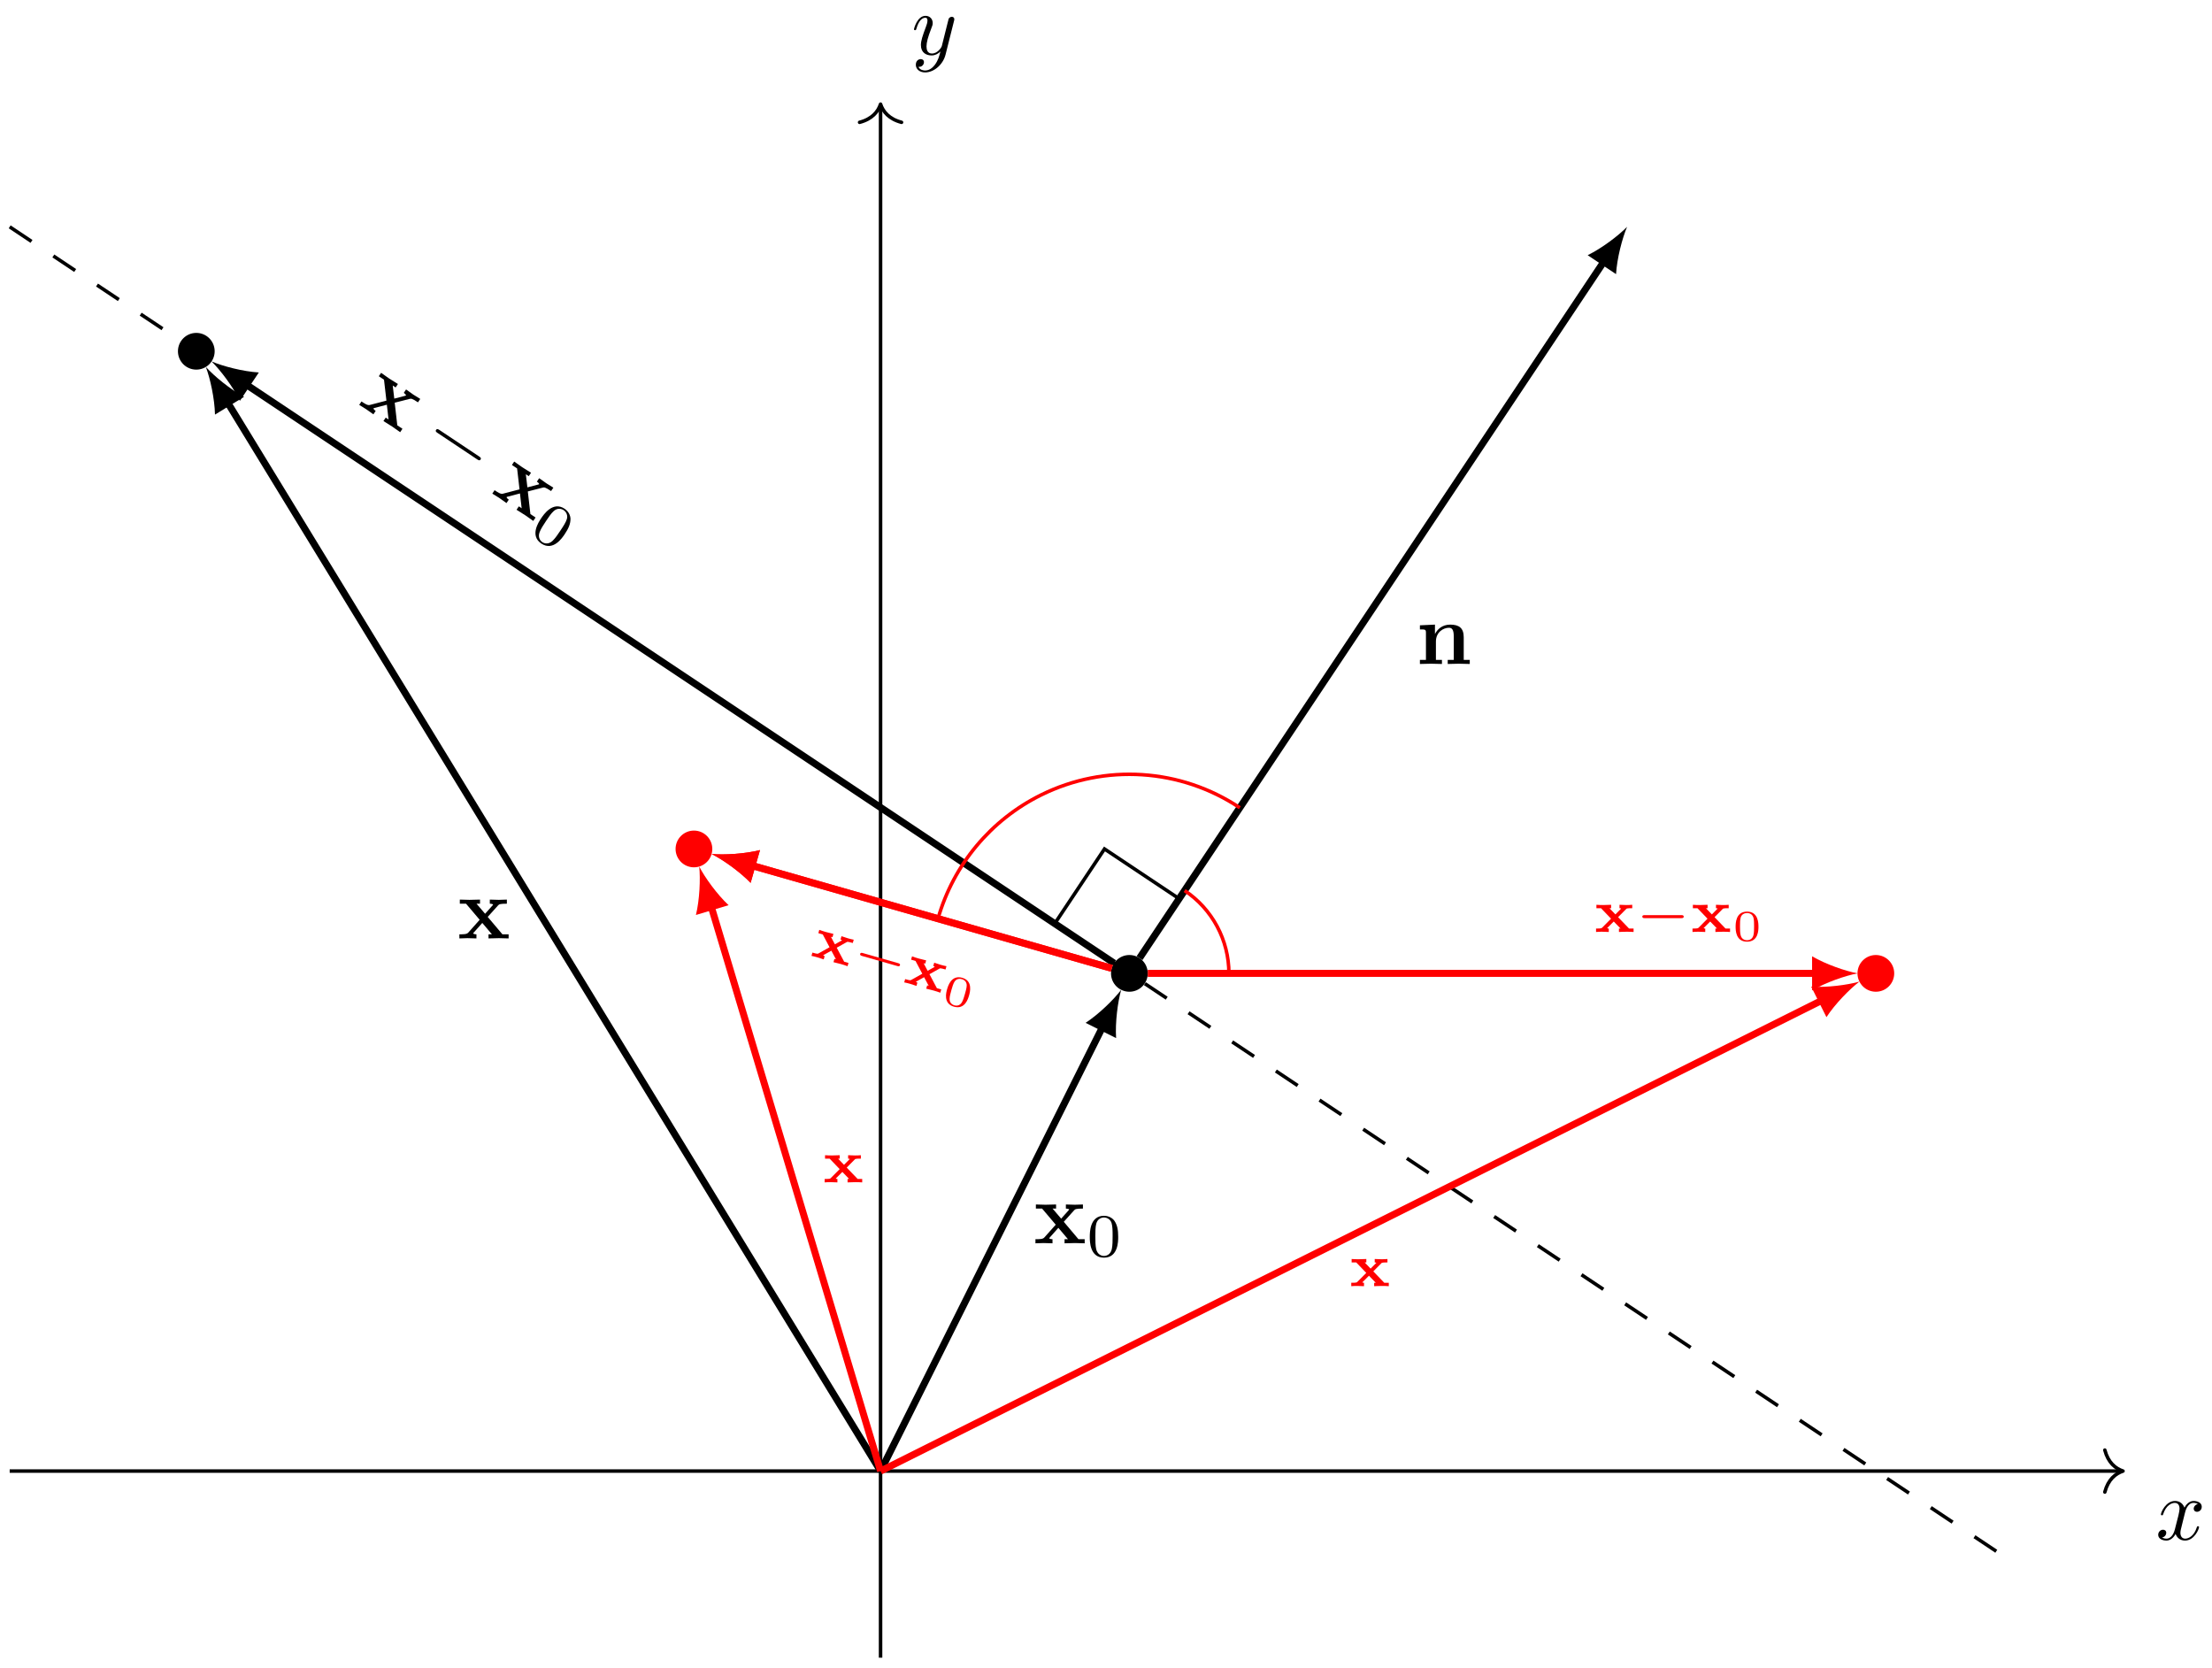 <svg xmlns="http://www.w3.org/2000/svg" xmlns:xlink="http://www.w3.org/1999/xlink" xmlns:inkscape="http://www.inkscape.org/namespaces/inkscape" version="1.1" width="252" height="190" viewBox="0 0 252 190">
<defs>
<path id="font_1_1" d="M.334 .302C.34 .328 .363 .42 .433 .42 .438 .42 .462 .42 .483 .407 .455 .402 .435 .377 .435 .353 .435 .337 .446 .318 .473 .318 .495 .318 .527 .336 .527 .376 .527 .428 .468 .442 .434 .442 .376 .442 .341 .389 .329 .366 .304 .432 .25 .442 .221 .442 .117 .442 .06 .313 .06 .288 .06 .278 .07 .278 .072 .278 .08 .278 .083 .28 .085 .289 .119 .395 .185 .42 .219 .42 .238 .42 .273 .411 .273 .353 .273 .322 .256 .255 .219 .115 .203 .053 .168 .011 .124 .011 .118 .011 .095 .011 .074 .024 .099 .029 .121 .05 .121 .078 .121 .105 .099 .113 .084 .113 .054 .113 .029 .087 .029 .055 .029 .009 .079-.011 .123-.011 .189-.011 .225 .059 .228 .065 .24 .028 .276-.011 .336-.011 .439-.011 .496 .118 .496 .143 .496 .153 .487 .153 .484 .153 .475 .153 .473 .149 .471 .142 .438 .035 .37 .011 .338 .011 .299 .011 .283 .043 .283 .077 .283 .099 .289 .121 .3 .165L.334 .302Z"/>
<path id="font_1_2" d="M.486 .381C.49 .395 .49 .397 .49 .404 .49 .422 .476 .431 .461 .431 .451 .431 .435 .425 .426 .41 .424 .405 .416 .374 .412 .356 .405 .33 .398 .303 .392 .276L.347 .096C.343 .081 .3 .011 .234 .011 .183 .011 .172 .055 .172 .092 .172 .138 .189 .2 .223 .288 .239 .329 .243 .34 .243 .36 .243 .405 .211 .442 .161 .442 .066 .442 .029 .297 .029 .288 .029 .278 .039 .278 .041 .278 .051 .278 .052 .28 .057 .296 .084 .39 .124 .42 .158 .42 .166 .42 .183 .42 .183 .388 .183 .363 .173 .337 .166 .318 .126 .212 .108 .155 .108 .108 .108 .019 .171-.011 .23-.011 .269-.011 .303 .006 .331 .034 .318-.018 .306-.067 .266-.12 .24-.154 .202-.183 .156-.183 .142-.183 .097-.18 .08-.141 .096-.141 .109-.141 .123-.129 .133-.12 .143-.107 .143-.088 .143-.057 .116-.053 .106-.053 .083-.053 .05-.069 .05-.118 .05-.168 .094-.205 .156-.205 .259-.205 .362-.114 .39-.001L.486 .381Z"/>
<path id="font_2_2" d="M.346 .246 .463 .376C.476 .39 .482 .397 .565 .397V.444C.53 .442 .478 .441 .473 .441 .448 .441 .398 .443 .37 .444V.397C.384 .397 .396 .395 .408 .388 .404 .382 .404 .38 .4 .376L.316 .282 .218 .397H.258V.444C.232 .443 .169 .441 .137 .441 .105 .441 .06 .443 .027 .444V.397H.098L.254 .213 .123 .066C.106 .047 .07 .047 .022 .047V0C.057 .002 .109 .003 .114 .003 .139 .003 .197 .001 .217 0V.047C.199 .047 .18 .052 .18 .058 .18 .059 .18 .06 .187 .068L.284 .177 .394 .047H.355V0C.381 .001 .442 .003 .475 .003 .507 .003 .552 .001 .585 0V.047H.514L.346 .246Z"/>
<path id="font_3_1" d="M.659 .23C.676 .23 .694 .23 .694 .25 .694 .27 .676 .27 .659 .27H.118C.101 .27 .083 .27 .083 .25 .083 .23 .101 .23 .118 .23H.659Z"/>
<path id="font_4_1" d="M.516 .319C.516 .429 .503 .508 .457 .578 .426 .624 .364 .664 .284 .664 .052 .664 .052 .391 .052 .319 .052 .247 .052-.02 .284-.02 .516-.02 .516 .247 .516 .319M.284 .008C.238 .008 .177 .035 .157 .117 .143 .176 .143 .258 .143 .332 .143 .405 .143 .481 .158 .536 .179 .615 .243 .636 .284 .636 .338 .636 .39 .603 .408 .545 .424 .491 .425 .419 .425 .332 .425 .258 .425 .184 .412 .121 .392 .03 .324 .008 .284 .008Z"/>
<path id="font_2_1" d="M.114 .356V.047H.045V0C.073 .001 .133 .003 .171 .003 .21 .003 .269 .001 .297 0V.047H.228V.256C.228 .365 .314 .414 .377 .414 .411 .414 .432 .393 .432 .317V.047H.363V0C.391 .001 .451 .003 .489 .003 .528 .003 .587 .001 .615 0V.047H.546V.306C.546 .411 .492 .45 .392 .45 .296 .45 .243 .393 .217 .342V.45L.045 .442V.395C.107 .395 .114 .395 .114 .356Z"/>
<path id="font_5_1" d="M.395 .242 .533 .381C.557 .388 .583 .388 .626 .388V.444C.594 .441 .561 .44 .529 .44 .495 .44 .426 .443 .418 .444V.388C.431 .388 .438 .386 .445 .382L.351 .287 .254 .388H.281V.444C.275 .444 .196 .44 .154 .44 .116 .44 .079 .441 .041 .444V.388H.116L.28 .217 .136 .072C.123 .06 .122 .059 .091 .057 .075 .056 .04 .056 .035 .056V0C.067 .003 .1 .004 .132 .004 .159 .004 .23 .001 .243 0V.056C.227 .056 .223 .058 .216 .063L.324 .171 .435 .056H.409V0C.41 0 .49 .004 .536 .004 .573 .004 .611 .003 .648 0V.056H.574L.395 .242Z"/>
<path id="font_6_1" d="M.744 .226C.76 .226 .784 .226 .784 .25 .784 .275 .761 .275 .744 .275H.148C.132 .275 .108 .275 .108 .251 .108 .226 .131 .226 .148 .226H.744Z"/>
<path id="font_7_1" d="M.601 .32C.601 .392 .601 .666 .34 .666 .079 .666 .079 .392 .079 .32 .079 .247 .079-.022 .34-.022 .601-.022 .601 .247 .601 .32M.34 .011C.303 .011 .219 .024 .194 .125 .18 .179 .179 .25 .179 .332 .179 .406 .179 .475 .195 .532 .22 .616 .297 .633 .34 .633 .414 .633 .467 .595 .487 .525 .501 .474 .501 .391 .501 .332 .501 .264 .501 .183 .486 .123 .46 .026 .38 .011 .34 .011Z"/>
</defs>
<path transform="matrix(1,0,0,-1,100.317,167.574)" stroke-width=".399" stroke-linecap="butt" stroke-miterlimit="10" stroke-linejoin="miter" fill="none" stroke="#000000" d="M-99.214 0H141.336"/>
<path transform="matrix(1,0,0,-1,241.863,167.574)" stroke-width=".399" stroke-linecap="round" stroke-linejoin="round" fill="none" stroke="#000000" d="M-2.072 2.391C-1.694 .956-.85 .279 0 0-.85-.279-1.694-.956-2.072-2.391"/>
<use data-text="x" xlink:href="#font_1_1" transform="matrix(9.963,0,0,-9.963,245.582,175.383)"/>
<path transform="matrix(1,0,0,-1,100.317,167.574)" stroke-width=".399" stroke-linecap="butt" stroke-miterlimit="10" stroke-linejoin="miter" fill="none" stroke="#000000" d="M0-21.26V155.509"/>
<path transform="matrix(0,-1,-1,-0,100.317,11.863)" stroke-width=".399" stroke-linecap="round" stroke-linejoin="round" fill="none" stroke="#000000" d="M-2.072 2.391C-1.694 .956-.85 .279 0 0-.85-.279-1.694-.956-2.072-2.391"/>
<use data-text="y" xlink:href="#font_1_2" transform="matrix(9.963,0,0,-9.963,103.837,6.207)"/>
<path transform="matrix(1,0,0,-1,100.317,167.574)" stroke-width=".399" stroke-linecap="butt" stroke-dasharray="2.989,2.989" stroke-miterlimit="10" stroke-linejoin="miter" fill="none" stroke="#000000" d="M-99.214 141.734 127.561-9.439"/>
<path transform="matrix(1,0,0,-1,100.317,167.574)" d="M30.339 56.694C30.339 57.794 29.447 58.686 28.347 58.686 27.246 58.686 26.354 57.794 26.354 56.694 26.354 55.593 27.246 54.701 28.347 54.701 29.447 54.701 30.339 55.593 30.339 56.694ZM28.347 56.694"/>
<path transform="matrix(1,0,0,-1,100.317,167.574)" stroke-width=".199" stroke-linecap="butt" stroke-miterlimit="10" stroke-linejoin="miter" fill="none" stroke="#000000" d="M30.339 56.694C30.339 57.794 29.447 58.686 28.347 58.686 27.246 58.686 26.354 57.794 26.354 56.694 26.354 55.593 27.246 54.701 28.347 54.701 29.447 54.701 30.339 55.593 30.339 56.694ZM28.347 56.694"/>
<path transform="matrix(1,0,0,-1,100.317,167.574)" d="M-75.961 127.561C-75.961 128.661-76.853 129.553-77.954 129.553-79.054 129.553-79.946 128.661-79.946 127.561-79.946 126.46-79.054 125.568-77.954 125.568-76.853 125.568-75.961 126.46-75.961 127.561ZM-77.954 127.561"/>
<path transform="matrix(1,0,0,-1,100.317,167.574)" stroke-width=".199" stroke-linecap="butt" stroke-miterlimit="10" stroke-linejoin="miter" fill="none" stroke="#000000" d="M-75.961 127.561C-75.961 128.661-76.853 129.553-77.954 129.553-79.054 129.553-79.946 128.661-79.946 127.561-79.946 126.46-79.054 125.568-77.954 125.568-76.853 125.568-75.961 126.46-75.961 127.561ZM-77.954 127.561"/>
<path transform="matrix(1,0,0,-1,100.317,167.574)" stroke-width=".797" stroke-linecap="butt" stroke-miterlimit="10" stroke-linejoin="miter" fill="none" stroke="#000000" d="M26.606 57.854-72.334 123.814"/>
<path transform="matrix(-.832,-.555,-.555,.832,27.977,43.758)" d="M4.662 0C3.281 .259 1.036 1.036-.518 1.943V-1.943C1.036-1.036 3.281-.259 4.662 0"/>
<use data-text="x" xlink:href="#font_2_2" transform="matrix(8.29,5.526,5.526,-8.289,40.74,46)"/>
<use data-text="&#x2212;" xlink:href="#font_3_1" transform="matrix(8.29,5.526,5.526,-8.289,47.613,50.582)"/>
<use data-text="x" xlink:href="#font_2_2" transform="matrix(8.29,5.526,5.526,-8.289,55.904,56.108)"/>
<use data-text="0" xlink:href="#font_4_1" transform="matrix(5.803,3.868,3.868,-5.802,60.105,60.706)"/>
<path transform="matrix(1,0,0,-1,100.317,167.574)" stroke-width=".797" stroke-linecap="butt" stroke-miterlimit="10" stroke-linejoin="miter" fill="none" stroke="#000000" d="M29.507 58.434 82.454 137.855"/>
<path transform="matrix(.555,-.832,-.832,-.555,182.777,29.717)" d="M4.662 0C3.281 .259 1.036 1.036-.518 1.943V-1.943C1.036-1.036 3.281-.259 4.662 0"/>
<use data-text="n" xlink:href="#font_2_1" transform="matrix(9.963,0,0,-9.963,161.314,75.635)"/>
<path transform="matrix(1,0,0,-1,100.317,167.574)" stroke-width=".797" stroke-linecap="butt" stroke-miterlimit="10" stroke-linejoin="miter" fill="none" stroke="#000000" d="M0 0 25.326 50.653"/>
<path transform="matrix(.447,-.894,-.894,-.447,125.645,116.921)" d="M4.662 0C3.281 .259 1.036 1.036-.518 1.943V-1.943C1.036-1.036 3.281-.259 4.662 0"/>
<use data-text="x" xlink:href="#font_2_2" transform="matrix(9.963,0,0,-9.963,117.743,141.63)"/>
<use data-text="0" xlink:href="#font_4_1" transform="matrix(6.974,0,0,-6.974,123.79,143.125)"/>
<path transform="matrix(1,0,0,-1,100.317,167.574)" stroke-width=".797" stroke-linecap="butt" stroke-miterlimit="10" stroke-linejoin="miter" fill="none" stroke="#000000" d="M0 0-74.432 121.797"/>
<path transform="matrix(-.521,-.853,-.853,.521,25.879,45.774)" d="M4.662 0C3.281 .259 1.036 1.036-.518 1.943V-1.943C1.036-1.036 3.281-.259 4.662 0"/>
<use data-text="x" xlink:href="#font_2_2" transform="matrix(9.963,0,0,-9.963,52.116,106.899)"/>
<path transform="matrix(1,0,0,-1,100.317,167.574)" stroke-width=".399" stroke-linecap="butt" stroke-miterlimit="10" stroke-linejoin="miter" fill="none" stroke="#000000" d="M34.016 65.198 25.512 70.867 19.843 62.363"/>
<path transform="matrix(1,0,0,-1,100.317,167.574)" d="M115.38 56.694C115.38 57.794 114.488 58.686 113.387 58.686 112.287 58.686 111.395 57.794 111.395 56.694 111.395 55.593 112.287 54.701 113.387 54.701 114.488 54.701 115.38 55.593 115.38 56.694ZM113.387 56.694" fill="#ff0000"/>
<path transform="matrix(1,0,0,-1,100.317,167.574)" stroke-width=".199" stroke-linecap="butt" stroke-miterlimit="10" stroke-linejoin="miter" fill="none" stroke="#ff0000" d="M115.38 56.694C115.38 57.794 114.488 58.686 113.387 58.686 112.287 58.686 111.395 57.794 111.395 56.694 111.395 55.593 112.287 54.701 113.387 54.701 114.488 54.701 115.38 55.593 115.38 56.694ZM113.387 56.694"/>
<path transform="matrix(1,0,0,-1,100.317,167.574)" stroke-width=".797" stroke-linecap="butt" stroke-miterlimit="10" stroke-linejoin="miter" fill="none" stroke="#ff0000" d="M30.439 56.694H106.633"/>
<path transform="matrix(1,0,0,-1,206.958,110.879)" d="M4.662 0C3.281 .259 1.036 1.036-.518 1.943V-1.943C1.036-1.036 3.281-.259 4.662 0" fill="#ff0000"/>
<use data-text="x" xlink:href="#font_5_1" transform="matrix(6.974,0,0,-6.974,181.585,106.164)" fill="#ff0000"/>
<use data-text="&#x2212;" xlink:href="#font_6_1" transform="matrix(6.974,0,0,-6.974,186.347,106.164)" fill="#ff0000"/>
<use data-text="x" xlink:href="#font_5_1" transform="matrix(6.974,0,0,-6.974,192.574,106.164)" fill="#ff0000"/>
<use data-text="0" xlink:href="#font_7_1" transform="matrix(4.982,0,0,-4.981,197.336,107.161)" fill="#ff0000"/>
<path transform="matrix(1,0,0,-1,100.317,167.574)" stroke-width=".797" stroke-linecap="butt" stroke-miterlimit="10" stroke-linejoin="miter" fill="none" stroke="#ff0000" d="M0 0 107.346 53.673"/>
<path transform="matrix(.894,-.447,-.447,-.894,207.671,113.9)" d="M4.662 0C3.281 .259 1.036 1.036-.518 1.943V-1.943C1.036-1.036 3.281-.259 4.662 0" fill="#ff0000"/>
<use data-text="x" xlink:href="#font_5_1" transform="matrix(6.974,0,0,-6.974,153.698,146.514)" fill="#ff0000"/>
<path transform="matrix(1,0,0,-1,100.317,167.574)" stroke-width=".399" stroke-linecap="butt" stroke-miterlimit="10" stroke-linejoin="miter" fill="none" stroke="#ff0000" d="M34.638 66.126C37.79 64.024 39.685 60.483 39.685 56.694"/>
<path transform="matrix(1,0,0,-1,100.317,167.574)" d="M-19.268 70.867C-19.268 71.967-20.16 72.86-21.26 72.86-22.361 72.86-23.253 71.967-23.253 70.867-23.253 69.767-22.361 68.874-21.26 68.874-20.16 68.874-19.268 69.767-19.268 70.867ZM-21.26 70.867" fill="#ff0000"/>
<path transform="matrix(1,0,0,-1,100.317,167.574)" stroke-width=".199" stroke-linecap="butt" stroke-miterlimit="10" stroke-linejoin="miter" fill="none" stroke="#ff0000" d="M-19.268 70.867C-19.268 71.967-20.16 72.86-21.26 72.86-22.361 72.86-23.253 71.967-23.253 70.867-23.253 69.767-22.361 68.874-21.26 68.874-20.16 68.874-19.268 69.767-19.268 70.867ZM-21.26 70.867"/>
<path transform="matrix(1,0,0,-1,100.317,167.574)" stroke-width=".797" stroke-linecap="butt" stroke-miterlimit="10" stroke-linejoin="miter" fill="none" stroke="#ff0000" d="M26.335 57.268-14.766 69.011"/>
<path transform="matrix(-.962,-.275,-.275,.962,85.55,98.561)" d="M4.662 0C3.281 .259 1.036 1.036-.518 1.943V-1.943C1.036-1.036 3.281-.259 4.662 0" fill="#ff0000"/>
<path transform="matrix(1,0,0,-1,100.317,167.574)" stroke-width=".797" stroke-linecap="butt" stroke-miterlimit="10" stroke-linejoin="miter" fill="none" stroke="#ff0000" d="M26.335 57.268-14.766 69.011"/>
<path transform="matrix(-.962,-.275,-.275,.962,85.55,98.561)" d="M4.662 0C3.281 .259 1.036 1.036-.518 1.943V-1.943C1.036-1.036 3.281-.259 4.662 0" fill="#ff0000"/>
<use data-text="x" xlink:href="#font_5_1" transform="matrix(6.706,1.916,1.916,-6.705,92.211,108.822)" fill="#ff0000"/>
<use data-text="&#x2212;" xlink:href="#font_6_1" transform="matrix(6.706,1.916,1.916,-6.705,96.79,110.13)" fill="#ff0000"/>
<use data-text="x" xlink:href="#font_5_1" transform="matrix(6.706,1.916,1.916,-6.705,102.777,111.841)" fill="#ff0000"/>
<use data-text="0" xlink:href="#font_7_1" transform="matrix(4.79,1.368,1.368,-4.79,107.082,114.107)" fill="#ff0000"/>
<path transform="matrix(1,0,0,-1,100.317,167.574)" stroke-width=".797" stroke-linecap="butt" stroke-miterlimit="10" stroke-linejoin="miter" fill="none" stroke="#ff0000" d="M0 0-19.319 64.398"/>
<path transform="matrix(-.287,-.958,-.958,.287,80.996,103.175)" d="M4.662 0C3.281 .259 1.036 1.036-.518 1.943V-1.943C1.036-1.036 3.281-.259 4.662 0" fill="#ff0000"/>
<use data-text="x" xlink:href="#font_5_1" transform="matrix(6.974,0,0,-6.974,93.706,134.691)" fill="#ff0000"/>
<path transform="matrix(1,0,0,-1,100.317,167.574)" stroke-width=".399" stroke-linecap="butt" stroke-miterlimit="10" stroke-linejoin="miter" fill="none" stroke="#ff0000" d="M40.929 75.56C34.189 80.054 25.562 80.612 18.3 77.023 12.57 74.191 8.299 69.07 6.543 62.925"/>
</svg>
